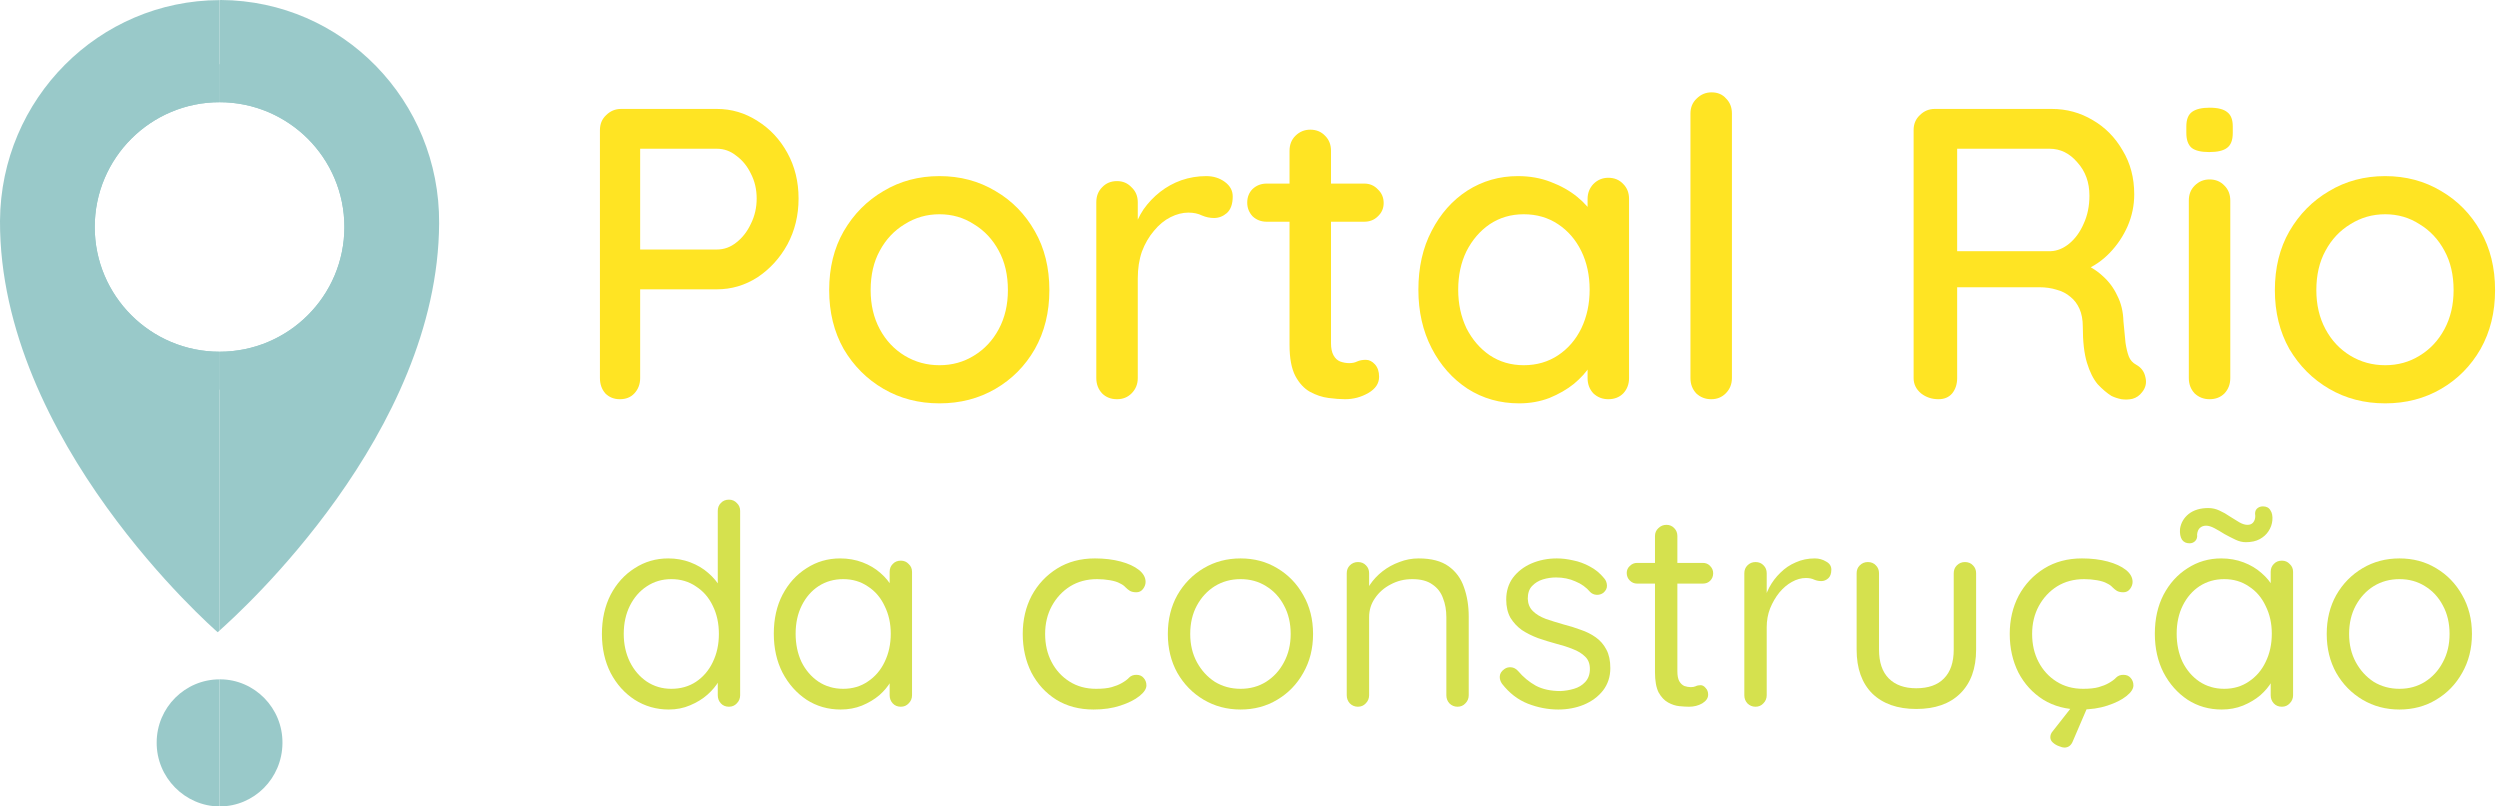 <svg width="155" height="50" viewBox="0 0 155 50" fill="none" xmlns="http://www.w3.org/2000/svg">
<path d="M13.654 42.119C13.64 42.119 13.627 42.12 13.614 42.12V49.999C15.752 49.999 17.492 48.263 17.512 46.083C17.541 43.895 15.775 42.125 13.654 42.119Z" fill="#99C9C9"/>
<path d="M9.714 46.029C9.697 48.206 11.468 49.983 13.603 50C13.606 50 13.61 49.999 13.613 49.999V42.12C11.472 42.122 9.72 43.865 9.714 46.029Z" fill="#99C9C9"/>
<path d="M13.613 0.007V6.337C9.343 6.337 5.874 9.798 5.874 14.076C5.874 18.346 9.343 21.807 13.613 21.807V39.091C13.555 39.149 13.512 39.185 13.498 39.199C13.187 38.932 -0.044 27.313 0 13.693C0.051 6.12 6.135 0.029 13.613 0.007Z" fill="#99C9C9"/>
<path d="M27.226 13.845C27.161 26.873 14.907 37.942 13.613 39.091V21.807C17.883 21.807 21.352 18.346 21.352 14.076C21.352 11.937 20.485 10.001 19.083 8.599C17.681 7.204 15.745 6.337 13.613 6.337V0.007C13.642 0.007 13.671 0 13.7 0C21.236 0.051 27.277 6.243 27.226 13.845Z" fill="#99C9C9"/>
<path d="M5.874 14.076C5.874 18.346 9.343 21.807 13.613 21.807V24.156C8.042 24.156 3.526 19.639 3.526 14.076C3.526 8.505 8.042 3.989 13.613 3.989V6.337C9.343 6.337 5.874 9.798 5.874 14.076Z" fill="#99C9C9"/>
<path d="M23.701 14.076C23.701 16.858 22.574 19.38 20.745 21.201C18.924 23.029 16.395 24.156 13.613 24.156V21.807C17.883 21.807 21.352 18.346 21.352 14.076C21.352 11.937 20.485 10.001 19.083 8.599C17.681 7.204 15.745 6.337 13.613 6.337V3.989C19.184 3.989 23.701 8.505 23.701 14.076Z" fill="#99C9C9"/>
<path d="M44.446 6.754C45.354 6.754 46.194 7.003 46.966 7.5C47.737 7.98 48.354 8.64 48.817 9.479C49.279 10.319 49.511 11.262 49.511 12.308C49.511 13.353 49.279 14.304 48.817 15.161C48.354 16.001 47.737 16.678 46.966 17.192C46.194 17.689 45.354 17.938 44.446 17.938H39.484L39.69 17.527V23.44C39.69 23.817 39.57 24.134 39.33 24.391C39.107 24.631 38.807 24.751 38.43 24.751C38.07 24.751 37.77 24.631 37.53 24.391C37.307 24.134 37.196 23.817 37.196 23.44V8.065C37.196 7.688 37.324 7.38 37.581 7.14C37.839 6.883 38.147 6.754 38.507 6.754H44.446ZM44.446 15.47C44.892 15.47 45.294 15.324 45.654 15.033C46.031 14.741 46.331 14.356 46.554 13.876C46.794 13.396 46.914 12.873 46.914 12.308C46.914 11.742 46.794 11.228 46.554 10.765C46.331 10.302 46.031 9.934 45.654 9.659C45.294 9.368 44.892 9.222 44.446 9.222H39.433L39.69 8.837V15.804L39.458 15.47H44.446Z" fill="#FFE423"/>
<path d="M65.061 17.989C65.061 19.361 64.761 20.578 64.161 21.64C63.561 22.686 62.747 23.509 61.718 24.108C60.69 24.708 59.533 25.008 58.248 25.008C56.962 25.008 55.805 24.708 54.777 24.108C53.748 23.509 52.926 22.686 52.309 21.64C51.709 20.578 51.409 19.361 51.409 17.989C51.409 16.601 51.709 15.384 52.309 14.339C52.926 13.276 53.748 12.445 54.777 11.845C55.805 11.228 56.962 10.919 58.248 10.919C59.533 10.919 60.69 11.228 61.718 11.845C62.747 12.445 63.561 13.276 64.161 14.339C64.761 15.384 65.061 16.601 65.061 17.989ZM62.49 17.989C62.49 17.047 62.301 16.233 61.924 15.547C61.547 14.844 61.033 14.296 60.382 13.902C59.747 13.49 59.036 13.284 58.248 13.284C57.459 13.284 56.739 13.49 56.088 13.902C55.437 14.296 54.922 14.844 54.545 15.547C54.168 16.233 53.98 17.047 53.98 17.989C53.98 18.898 54.168 19.703 54.545 20.406C54.922 21.109 55.437 21.657 56.088 22.052C56.739 22.446 57.459 22.643 58.248 22.643C59.036 22.643 59.747 22.446 60.382 22.052C61.033 21.657 61.547 21.109 61.924 20.406C62.301 19.703 62.49 18.898 62.49 17.989Z" fill="#FFE423"/>
<path d="M69.256 24.751C68.879 24.751 68.571 24.631 68.331 24.391C68.091 24.134 67.971 23.817 67.971 23.44V12.539C67.971 12.162 68.091 11.853 68.331 11.613C68.571 11.356 68.879 11.228 69.256 11.228C69.616 11.228 69.916 11.356 70.156 11.613C70.413 11.853 70.542 12.162 70.542 12.539V15.418L70.285 14.313C70.422 13.833 70.627 13.387 70.902 12.976C71.193 12.565 71.536 12.205 71.93 11.896C72.324 11.588 72.761 11.348 73.241 11.176C73.738 11.005 74.253 10.919 74.784 10.919C75.23 10.919 75.615 11.039 75.941 11.279C76.266 11.519 76.429 11.819 76.429 12.179C76.429 12.642 76.309 12.985 76.069 13.207C75.829 13.413 75.564 13.516 75.272 13.516C75.015 13.516 74.767 13.464 74.527 13.362C74.287 13.242 74.004 13.182 73.678 13.182C73.318 13.182 72.95 13.276 72.573 13.464C72.196 13.653 71.853 13.936 71.544 14.313C71.236 14.673 70.987 15.101 70.799 15.598C70.627 16.096 70.542 16.652 70.542 17.27V23.44C70.542 23.817 70.413 24.134 70.156 24.391C69.916 24.631 69.616 24.751 69.256 24.751Z" fill="#FFE423"/>
<path d="M78.537 11.382H84.579C84.921 11.382 85.204 11.502 85.427 11.742C85.667 11.965 85.787 12.248 85.787 12.59C85.787 12.916 85.667 13.19 85.427 13.413C85.204 13.636 84.921 13.747 84.579 13.747H78.537C78.194 13.747 77.903 13.636 77.663 13.413C77.44 13.173 77.328 12.89 77.328 12.565C77.328 12.222 77.44 11.939 77.663 11.716C77.903 11.493 78.194 11.382 78.537 11.382ZM81.236 8.04C81.613 8.04 81.922 8.168 82.162 8.425C82.402 8.665 82.522 8.974 82.522 9.351V21.28C82.522 21.589 82.573 21.837 82.676 22.026C82.779 22.215 82.916 22.343 83.087 22.412C83.276 22.48 83.465 22.514 83.653 22.514C83.842 22.514 84.004 22.48 84.141 22.412C84.296 22.343 84.476 22.309 84.681 22.309C84.887 22.309 85.076 22.403 85.247 22.591C85.418 22.78 85.504 23.037 85.504 23.363C85.504 23.774 85.281 24.108 84.836 24.366C84.39 24.623 83.91 24.751 83.396 24.751C83.105 24.751 82.762 24.726 82.368 24.674C81.973 24.623 81.588 24.494 81.211 24.288C80.851 24.083 80.551 23.757 80.311 23.311C80.071 22.849 79.951 22.206 79.951 21.383V9.351C79.951 8.974 80.071 8.665 80.311 8.425C80.568 8.168 80.876 8.04 81.236 8.04Z" fill="#FFE423"/>
<path d="M99.715 11.022C100.092 11.022 100.401 11.151 100.641 11.408C100.881 11.648 101.001 11.956 101.001 12.333V23.44C101.001 23.817 100.881 24.134 100.641 24.391C100.401 24.631 100.092 24.751 99.715 24.751C99.355 24.751 99.047 24.631 98.79 24.391C98.55 24.134 98.43 23.817 98.43 23.44V21.589L98.969 21.666C98.969 21.974 98.841 22.317 98.584 22.694C98.344 23.072 98.01 23.44 97.581 23.8C97.153 24.143 96.647 24.434 96.064 24.674C95.481 24.897 94.856 25.008 94.188 25.008C93.005 25.008 91.942 24.708 90.999 24.108C90.057 23.491 89.311 22.651 88.763 21.589C88.214 20.526 87.94 19.318 87.94 17.964C87.94 16.575 88.214 15.358 88.763 14.313C89.311 13.25 90.048 12.419 90.974 11.819C91.916 11.219 92.962 10.919 94.11 10.919C94.847 10.919 95.524 11.039 96.141 11.279C96.776 11.519 97.324 11.828 97.787 12.205C98.25 12.582 98.601 12.985 98.841 13.413C99.098 13.825 99.227 14.219 99.227 14.596L98.43 14.673V12.333C98.43 11.973 98.55 11.665 98.79 11.408C99.047 11.151 99.355 11.022 99.715 11.022ZM94.47 22.643C95.276 22.643 95.987 22.437 96.604 22.026C97.221 21.615 97.701 21.058 98.044 20.355C98.387 19.635 98.558 18.838 98.558 17.964C98.558 17.073 98.387 16.276 98.044 15.573C97.701 14.87 97.221 14.313 96.604 13.902C95.987 13.49 95.276 13.284 94.47 13.284C93.682 13.284 92.979 13.49 92.362 13.902C91.762 14.313 91.282 14.87 90.922 15.573C90.579 16.276 90.408 17.073 90.408 17.964C90.408 18.838 90.579 19.635 90.922 20.355C91.282 21.058 91.762 21.615 92.362 22.026C92.979 22.437 93.682 22.643 94.47 22.643Z" fill="#FFE423"/>
<path d="M107.379 23.44C107.379 23.817 107.251 24.134 106.993 24.391C106.753 24.631 106.453 24.751 106.094 24.751C105.734 24.751 105.425 24.631 105.168 24.391C104.928 24.134 104.808 23.817 104.808 23.44V7.037C104.808 6.66 104.937 6.351 105.194 6.111C105.451 5.854 105.759 5.726 106.119 5.726C106.496 5.726 106.796 5.854 107.019 6.111C107.259 6.351 107.379 6.66 107.379 7.037V23.44Z" fill="#FFE423"/>
<path d="M120.187 24.751C119.775 24.751 119.415 24.631 119.107 24.391C118.798 24.134 118.644 23.817 118.644 23.44V8.065C118.644 7.688 118.773 7.38 119.03 7.14C119.287 6.883 119.595 6.754 119.955 6.754H127.205C128.131 6.754 128.979 6.986 129.751 7.448C130.522 7.894 131.139 8.52 131.602 9.325C132.082 10.114 132.322 11.022 132.322 12.05C132.322 12.736 132.185 13.396 131.91 14.03C131.636 14.647 131.268 15.196 130.805 15.676C130.342 16.155 129.819 16.515 129.237 16.755L128.954 16.267C129.485 16.455 129.948 16.73 130.342 17.09C130.736 17.432 131.045 17.844 131.268 18.324C131.508 18.787 131.636 19.318 131.653 19.918C131.705 20.449 131.748 20.895 131.782 21.255C131.833 21.597 131.902 21.88 131.987 22.103C132.073 22.326 132.227 22.497 132.45 22.617C132.759 22.789 132.947 23.046 133.016 23.389C133.102 23.731 133.033 24.04 132.81 24.314C132.656 24.52 132.459 24.657 132.219 24.726C131.996 24.777 131.765 24.785 131.525 24.751C131.285 24.7 131.079 24.631 130.908 24.546C130.633 24.374 130.351 24.134 130.059 23.826C129.785 23.5 129.562 23.054 129.391 22.489C129.219 21.923 129.134 21.177 129.134 20.252C129.134 19.823 129.065 19.455 128.928 19.146C128.791 18.838 128.602 18.589 128.362 18.401C128.122 18.195 127.84 18.049 127.514 17.964C127.188 17.861 126.828 17.809 126.434 17.809H120.984L121.344 17.295V23.44C121.344 23.817 121.241 24.134 121.035 24.391C120.829 24.631 120.547 24.751 120.187 24.751ZM121.009 15.573H127.154C127.548 15.556 127.925 15.401 128.285 15.11C128.662 14.801 128.962 14.39 129.185 13.876C129.425 13.362 129.545 12.779 129.545 12.128C129.545 11.305 129.296 10.619 128.799 10.071C128.32 9.505 127.745 9.222 127.077 9.222H121.061L121.344 8.554V16.113L121.009 15.573Z" fill="#FFE423"/>
<path d="M138.278 23.44C138.278 23.817 138.158 24.134 137.918 24.391C137.678 24.631 137.369 24.751 136.992 24.751C136.632 24.751 136.324 24.631 136.067 24.391C135.827 24.134 135.707 23.817 135.707 23.44V12.436C135.707 12.059 135.827 11.751 136.067 11.511C136.324 11.254 136.632 11.125 136.992 11.125C137.369 11.125 137.678 11.254 137.918 11.511C138.158 11.751 138.278 12.059 138.278 12.436V23.44ZM136.967 9.428C136.469 9.428 136.11 9.342 135.887 9.171C135.664 8.982 135.553 8.674 135.553 8.245V7.834C135.553 7.406 135.672 7.106 135.912 6.934C136.152 6.763 136.512 6.677 136.992 6.677C137.506 6.677 137.875 6.771 138.098 6.96C138.321 7.131 138.432 7.423 138.432 7.834V8.245C138.432 8.691 138.312 9 138.072 9.171C137.849 9.342 137.481 9.428 136.967 9.428Z" fill="#FFE423"/>
<path d="M154.694 17.989C154.694 19.361 154.394 20.578 153.794 21.64C153.194 22.686 152.38 23.509 151.352 24.108C150.323 24.708 149.166 25.008 147.881 25.008C146.595 25.008 145.438 24.708 144.41 24.108C143.382 23.509 142.559 22.686 141.942 21.64C141.342 20.578 141.042 19.361 141.042 17.989C141.042 16.601 141.342 15.384 141.942 14.339C142.559 13.276 143.382 12.445 144.41 11.845C145.438 11.228 146.595 10.919 147.881 10.919C149.166 10.919 150.323 11.228 151.352 11.845C152.38 12.445 153.194 13.276 153.794 14.339C154.394 15.384 154.694 16.601 154.694 17.989ZM152.123 17.989C152.123 17.047 151.934 16.233 151.557 15.547C151.18 14.844 150.666 14.296 150.015 13.902C149.381 13.49 148.669 13.284 147.881 13.284C147.092 13.284 146.372 13.49 145.721 13.902C145.07 14.296 144.556 14.844 144.179 15.547C143.802 16.233 143.613 17.047 143.613 17.989C143.613 18.898 143.802 19.703 144.179 20.406C144.556 21.109 145.07 21.657 145.721 22.052C146.372 22.446 147.092 22.643 147.881 22.643C148.669 22.643 149.381 22.446 150.015 22.052C150.666 21.657 151.18 21.109 151.557 20.406C151.934 19.703 152.123 18.898 152.123 17.989Z" fill="#FFE423"/>
<path d="M45.196 30.979C45.392 30.979 45.554 31.048 45.681 31.187C45.82 31.314 45.889 31.476 45.889 31.673V43.105C45.889 43.302 45.82 43.47 45.681 43.609C45.554 43.747 45.392 43.817 45.196 43.817C44.987 43.817 44.82 43.747 44.693 43.609C44.565 43.47 44.502 43.302 44.502 43.105V41.457L44.831 41.336C44.831 41.614 44.745 41.908 44.571 42.221C44.398 42.521 44.16 42.805 43.86 43.071C43.559 43.337 43.2 43.556 42.784 43.73C42.379 43.904 41.94 43.99 41.466 43.99C40.691 43.99 39.985 43.788 39.349 43.383C38.725 42.978 38.227 42.423 37.857 41.718C37.499 41.012 37.319 40.208 37.319 39.306C37.319 38.392 37.499 37.583 37.857 36.877C38.227 36.172 38.725 35.622 39.349 35.229C39.974 34.824 40.668 34.622 41.431 34.622C41.917 34.622 42.373 34.703 42.801 34.865C43.229 35.027 43.599 35.247 43.912 35.524C44.236 35.802 44.49 36.108 44.675 36.444C44.86 36.779 44.953 37.114 44.953 37.45L44.502 37.346V31.673C44.502 31.476 44.565 31.314 44.693 31.187C44.82 31.048 44.987 30.979 45.196 30.979ZM41.622 42.706C42.2 42.706 42.709 42.562 43.148 42.273C43.599 41.972 43.947 41.567 44.189 41.058C44.444 40.538 44.571 39.954 44.571 39.306C44.571 38.647 44.444 38.063 44.189 37.554C43.947 37.045 43.599 36.646 43.148 36.357C42.709 36.056 42.2 35.906 41.622 35.906C41.055 35.906 40.546 36.056 40.095 36.357C39.656 36.646 39.309 37.045 39.054 37.554C38.8 38.063 38.672 38.647 38.672 39.306C38.672 39.942 38.8 40.52 39.054 41.041C39.309 41.55 39.656 41.955 40.095 42.255C40.546 42.556 41.055 42.706 41.622 42.706Z" fill="#D5E14E"/>
<path d="M55.852 34.761C56.049 34.761 56.211 34.83 56.338 34.969C56.477 35.096 56.546 35.258 56.546 35.455V43.105C56.546 43.302 56.477 43.47 56.338 43.609C56.211 43.747 56.049 43.817 55.852 43.817C55.644 43.817 55.476 43.747 55.349 43.609C55.222 43.47 55.158 43.302 55.158 43.105V41.457L55.488 41.423C55.488 41.677 55.401 41.955 55.227 42.255C55.054 42.556 54.817 42.839 54.516 43.105C54.215 43.36 53.857 43.574 53.441 43.747C53.036 43.909 52.596 43.99 52.122 43.99C51.336 43.99 50.63 43.788 50.006 43.383C49.381 42.967 48.884 42.406 48.514 41.7C48.155 40.995 47.976 40.191 47.976 39.289C47.976 38.375 48.155 37.571 48.514 36.877C48.884 36.172 49.381 35.622 50.006 35.229C50.63 34.824 51.324 34.622 52.087 34.622C52.585 34.622 53.047 34.703 53.475 34.865C53.903 35.027 54.273 35.247 54.586 35.524C54.909 35.802 55.158 36.108 55.332 36.444C55.517 36.779 55.609 37.114 55.609 37.45L55.158 37.346V35.455C55.158 35.258 55.222 35.096 55.349 34.969C55.476 34.83 55.644 34.761 55.852 34.761ZM52.278 42.706C52.856 42.706 53.365 42.556 53.805 42.255C54.256 41.955 54.603 41.55 54.846 41.041C55.1 40.52 55.227 39.937 55.227 39.289C55.227 38.653 55.1 38.08 54.846 37.571C54.603 37.051 54.256 36.646 53.805 36.357C53.365 36.056 52.856 35.906 52.278 35.906C51.712 35.906 51.203 36.05 50.752 36.34C50.312 36.629 49.965 37.028 49.711 37.537C49.456 38.045 49.329 38.63 49.329 39.289C49.329 39.937 49.45 40.52 49.693 41.041C49.948 41.55 50.295 41.955 50.734 42.255C51.185 42.556 51.7 42.706 52.278 42.706Z" fill="#D5E14E"/>
<path d="M67.886 34.622C68.476 34.622 69.008 34.686 69.482 34.813C69.956 34.94 70.332 35.114 70.61 35.333C70.887 35.553 71.026 35.802 71.026 36.079C71.026 36.23 70.974 36.374 70.87 36.513C70.766 36.652 70.627 36.721 70.453 36.721C70.291 36.721 70.159 36.692 70.054 36.634C69.962 36.577 69.869 36.501 69.777 36.409C69.696 36.316 69.58 36.235 69.43 36.166C69.291 36.085 69.089 36.022 68.823 35.975C68.557 35.929 68.291 35.906 68.025 35.906C67.388 35.906 66.828 36.056 66.342 36.357C65.868 36.658 65.492 37.062 65.214 37.571C64.937 38.08 64.798 38.658 64.798 39.306C64.798 39.954 64.931 40.532 65.197 41.041C65.463 41.55 65.833 41.955 66.307 42.255C66.781 42.556 67.331 42.706 67.955 42.706C68.36 42.706 68.684 42.672 68.927 42.602C69.17 42.533 69.372 42.452 69.534 42.359C69.742 42.244 69.898 42.128 70.002 42.013C70.118 41.897 70.268 41.839 70.453 41.839C70.65 41.839 70.8 41.903 70.904 42.03C71.02 42.157 71.078 42.313 71.078 42.498C71.078 42.706 70.933 42.926 70.644 43.157C70.355 43.389 69.962 43.585 69.465 43.747C68.979 43.909 68.424 43.99 67.799 43.99C66.92 43.99 66.151 43.788 65.492 43.383C64.832 42.967 64.318 42.406 63.948 41.7C63.589 40.983 63.41 40.185 63.41 39.306C63.41 38.427 63.595 37.635 63.965 36.929C64.347 36.224 64.873 35.663 65.544 35.247C66.215 34.83 66.995 34.622 67.886 34.622Z" fill="#D5E14E"/>
<path d="M81.41 39.306C81.41 40.208 81.208 41.012 80.803 41.718C80.409 42.423 79.872 42.978 79.189 43.383C78.519 43.788 77.761 43.99 76.917 43.99C76.072 43.99 75.309 43.788 74.627 43.383C73.944 42.978 73.401 42.423 72.996 41.718C72.603 41.012 72.406 40.208 72.406 39.306C72.406 38.404 72.603 37.6 72.996 36.895C73.401 36.189 73.944 35.634 74.627 35.229C75.309 34.824 76.072 34.622 76.917 34.622C77.761 34.622 78.519 34.824 79.189 35.229C79.872 35.634 80.409 36.189 80.803 36.895C81.208 37.6 81.41 38.404 81.41 39.306ZM80.022 39.306C80.022 38.635 79.883 38.045 79.606 37.537C79.34 37.028 78.97 36.629 78.495 36.34C78.033 36.05 77.507 35.906 76.917 35.906C76.327 35.906 75.795 36.05 75.321 36.34C74.858 36.629 74.488 37.028 74.21 37.537C73.933 38.045 73.794 38.635 73.794 39.306C73.794 39.965 73.933 40.549 74.21 41.058C74.488 41.567 74.858 41.972 75.321 42.273C75.795 42.562 76.327 42.706 76.917 42.706C77.507 42.706 78.033 42.562 78.495 42.273C78.97 41.972 79.34 41.567 79.606 41.058C79.883 40.549 80.022 39.965 80.022 39.306Z" fill="#D5E14E"/>
<path d="M87.956 34.622C88.743 34.622 89.361 34.784 89.812 35.108C90.263 35.432 90.582 35.865 90.766 36.409C90.963 36.953 91.061 37.56 91.061 38.23V43.105C91.061 43.302 90.992 43.47 90.853 43.609C90.726 43.747 90.564 43.817 90.368 43.817C90.171 43.817 90.003 43.747 89.864 43.609C89.737 43.47 89.674 43.302 89.674 43.105V38.265C89.674 37.826 89.604 37.432 89.465 37.086C89.338 36.727 89.118 36.444 88.806 36.235C88.505 36.016 88.089 35.906 87.557 35.906C87.071 35.906 86.626 36.016 86.221 36.235C85.816 36.444 85.493 36.727 85.25 37.086C85.007 37.432 84.885 37.826 84.885 38.265V43.105C84.885 43.302 84.816 43.47 84.677 43.609C84.55 43.747 84.388 43.817 84.191 43.817C83.995 43.817 83.827 43.747 83.688 43.609C83.561 43.47 83.498 43.302 83.498 43.105V35.541C83.498 35.345 83.561 35.183 83.688 35.056C83.827 34.917 83.995 34.847 84.191 34.847C84.4 34.847 84.567 34.917 84.695 35.056C84.822 35.183 84.885 35.345 84.885 35.541V36.773L84.538 37.155C84.596 36.854 84.729 36.553 84.937 36.253C85.146 35.941 85.406 35.663 85.718 35.42C86.03 35.177 86.377 34.986 86.759 34.847C87.141 34.697 87.54 34.622 87.956 34.622Z" fill="#D5E14E"/>
<path d="M93.126 42.394C93.022 42.244 92.975 42.088 92.987 41.926C92.998 41.752 93.097 41.602 93.282 41.475C93.397 41.394 93.531 41.359 93.681 41.371C93.843 41.382 93.987 41.457 94.115 41.596C94.438 41.978 94.808 42.284 95.225 42.516C95.641 42.735 96.15 42.845 96.751 42.845C97.029 42.834 97.307 42.787 97.584 42.706C97.862 42.626 98.093 42.487 98.278 42.29C98.475 42.082 98.573 41.81 98.573 41.475C98.573 41.151 98.475 40.896 98.278 40.711C98.082 40.515 97.827 40.359 97.515 40.243C97.203 40.116 96.861 40.006 96.491 39.913C96.11 39.809 95.734 39.694 95.364 39.566C94.993 39.428 94.658 39.26 94.357 39.063C94.068 38.855 93.831 38.601 93.646 38.3C93.473 37.988 93.386 37.612 93.386 37.172C93.386 36.652 93.525 36.201 93.802 35.819C94.091 35.437 94.473 35.142 94.947 34.934C95.433 34.726 95.959 34.622 96.526 34.622C96.85 34.622 97.185 34.663 97.532 34.743C97.891 34.813 98.238 34.94 98.573 35.125C98.909 35.299 99.203 35.541 99.458 35.854C99.562 35.969 99.62 36.114 99.631 36.288C99.643 36.461 99.568 36.617 99.406 36.756C99.279 36.848 99.134 36.889 98.972 36.877C98.822 36.866 98.695 36.808 98.591 36.704C98.348 36.415 98.041 36.195 97.671 36.045C97.312 35.883 96.913 35.802 96.474 35.802C96.196 35.802 95.925 35.842 95.659 35.923C95.392 36.004 95.167 36.143 94.982 36.34C94.808 36.525 94.722 36.785 94.722 37.12C94.733 37.432 94.837 37.687 95.034 37.883C95.231 38.08 95.497 38.242 95.832 38.369C96.167 38.485 96.537 38.601 96.942 38.716C97.312 38.809 97.665 38.919 98.001 39.046C98.348 39.161 98.66 39.318 98.937 39.514C99.215 39.711 99.435 39.965 99.597 40.278C99.759 40.578 99.84 40.96 99.84 41.423C99.84 41.955 99.689 42.417 99.388 42.81C99.088 43.192 98.689 43.487 98.191 43.695C97.706 43.892 97.179 43.99 96.613 43.99C95.977 43.99 95.346 43.869 94.722 43.626C94.109 43.383 93.577 42.972 93.126 42.394Z" fill="#D5E14E"/>
<path d="M101.499 34.9H105.576C105.761 34.9 105.911 34.963 106.027 35.09C106.154 35.218 106.217 35.368 106.217 35.541C106.217 35.727 106.154 35.883 106.027 36.01C105.911 36.126 105.761 36.183 105.576 36.183H101.499C101.325 36.183 101.175 36.12 101.048 35.992C100.92 35.865 100.857 35.709 100.857 35.524C100.857 35.351 100.92 35.206 101.048 35.09C101.175 34.963 101.325 34.9 101.499 34.9ZM103.32 32.54C103.517 32.54 103.679 32.61 103.806 32.748C103.933 32.876 103.997 33.038 103.997 33.234V41.614C103.997 41.891 104.037 42.099 104.118 42.238C104.199 42.377 104.303 42.475 104.431 42.533C104.569 42.579 104.702 42.602 104.83 42.602C104.945 42.602 105.044 42.585 105.124 42.55C105.217 42.504 105.321 42.481 105.437 42.481C105.552 42.481 105.657 42.539 105.749 42.654C105.853 42.758 105.905 42.897 105.905 43.071C105.905 43.279 105.784 43.458 105.541 43.609C105.298 43.747 105.026 43.817 104.725 43.817C104.564 43.817 104.361 43.805 104.118 43.782C103.887 43.759 103.656 43.684 103.424 43.556C103.193 43.429 102.996 43.221 102.834 42.932C102.684 42.631 102.609 42.215 102.609 41.683V33.234C102.609 33.038 102.678 32.876 102.817 32.748C102.956 32.61 103.124 32.54 103.32 32.54Z" fill="#D5E14E"/>
<path d="M108.842 43.817C108.645 43.817 108.478 43.747 108.339 43.609C108.212 43.47 108.148 43.302 108.148 43.105V35.541C108.148 35.345 108.212 35.183 108.339 35.056C108.478 34.917 108.645 34.847 108.842 34.847C109.05 34.847 109.218 34.917 109.345 35.056C109.472 35.183 109.536 35.345 109.536 35.541V37.831L109.328 37.467C109.397 37.109 109.519 36.762 109.692 36.426C109.877 36.079 110.108 35.773 110.386 35.507C110.664 35.229 110.982 35.015 111.34 34.865C111.699 34.703 112.092 34.622 112.52 34.622C112.774 34.622 113.006 34.686 113.214 34.813C113.434 34.928 113.543 35.096 113.543 35.316C113.543 35.559 113.48 35.738 113.353 35.854C113.225 35.969 113.081 36.027 112.919 36.027C112.769 36.027 112.624 35.998 112.485 35.941C112.346 35.871 112.173 35.836 111.965 35.836C111.676 35.836 111.386 35.917 111.097 36.079C110.82 36.23 110.559 36.449 110.317 36.739C110.085 37.028 109.894 37.357 109.744 37.727C109.605 38.086 109.536 38.473 109.536 38.89V43.105C109.536 43.302 109.466 43.47 109.328 43.609C109.2 43.747 109.039 43.817 108.842 43.817Z" fill="#D5E14E"/>
<path d="M121.825 34.847C122.033 34.847 122.201 34.917 122.328 35.056C122.455 35.183 122.519 35.345 122.519 35.541V40.278C122.519 41.446 122.189 42.354 121.53 43.001C120.882 43.638 119.975 43.956 118.806 43.956C117.65 43.956 116.742 43.638 116.083 43.001C115.435 42.354 115.111 41.446 115.111 40.278V35.541C115.111 35.345 115.175 35.183 115.302 35.056C115.441 34.917 115.608 34.847 115.805 34.847C116.013 34.847 116.181 34.917 116.308 35.056C116.435 35.183 116.499 35.345 116.499 35.541V40.278C116.499 41.064 116.701 41.66 117.106 42.065C117.511 42.469 118.078 42.672 118.806 42.672C119.558 42.672 120.131 42.469 120.524 42.065C120.929 41.66 121.131 41.064 121.131 40.278V35.541C121.131 35.345 121.195 35.183 121.322 35.056C121.461 34.917 121.628 34.847 121.825 34.847Z" fill="#D5E14E"/>
<path d="M129.08 34.622C129.67 34.622 130.202 34.686 130.676 34.813C131.15 34.94 131.526 35.114 131.804 35.333C132.081 35.553 132.22 35.802 132.22 36.079C132.22 36.23 132.168 36.374 132.064 36.513C131.96 36.652 131.821 36.721 131.648 36.721C131.486 36.721 131.353 36.692 131.249 36.634C131.156 36.577 131.064 36.501 130.971 36.409C130.89 36.316 130.774 36.235 130.624 36.166C130.485 36.085 130.283 36.022 130.017 35.975C129.751 35.929 129.485 35.906 129.219 35.906C128.583 35.906 128.022 36.056 127.536 36.357C127.062 36.658 126.686 37.062 126.408 37.571C126.131 38.08 125.992 38.658 125.992 39.306C125.992 39.954 126.125 40.532 126.391 41.041C126.657 41.55 127.027 41.955 127.501 42.255C127.976 42.556 128.525 42.706 129.15 42.706C129.554 42.706 129.878 42.672 130.121 42.602C130.364 42.533 130.566 42.452 130.728 42.359C130.936 42.244 131.093 42.128 131.197 42.013C131.312 41.897 131.463 41.839 131.648 41.839C131.844 41.839 131.995 41.903 132.099 42.03C132.214 42.157 132.272 42.313 132.272 42.498C132.272 42.706 132.128 42.926 131.839 43.157C131.549 43.389 131.156 43.585 130.659 43.747C130.173 43.909 129.618 43.99 128.993 43.99C128.114 43.99 127.345 43.788 126.686 43.383C126.027 42.967 125.512 42.406 125.142 41.7C124.783 40.983 124.604 40.185 124.604 39.306C124.604 38.427 124.789 37.635 125.159 36.929C125.541 36.224 126.067 35.663 126.738 35.247C127.409 34.83 128.19 34.622 129.08 34.622ZM127.987 46.35C127.906 46.35 127.796 46.321 127.658 46.263C127.519 46.217 127.392 46.141 127.276 46.037C127.172 45.945 127.12 45.835 127.12 45.708C127.12 45.569 127.172 45.442 127.276 45.326L128.733 43.47H129.583L128.525 45.933C128.421 46.211 128.242 46.35 127.987 46.35Z" fill="#D5E14E"/>
<path d="M141.477 34.761C141.673 34.761 141.835 34.83 141.962 34.969C142.101 35.096 142.171 35.258 142.171 35.455V43.105C142.171 43.302 142.101 43.47 141.962 43.609C141.835 43.747 141.673 43.817 141.477 43.817C141.268 43.817 141.101 43.747 140.973 43.609C140.846 43.47 140.783 43.302 140.783 43.105V41.457L141.112 41.423C141.112 41.677 141.026 41.955 140.852 42.255C140.679 42.556 140.441 42.839 140.141 43.105C139.84 43.36 139.482 43.574 139.065 43.747C138.66 43.909 138.221 43.99 137.747 43.99C136.96 43.99 136.255 43.788 135.63 43.383C135.006 42.967 134.508 42.406 134.138 41.7C133.78 40.995 133.6 40.191 133.6 39.289C133.6 38.375 133.78 37.571 134.138 36.877C134.508 36.172 135.006 35.622 135.63 35.229C136.255 34.824 136.949 34.622 137.712 34.622C138.209 34.622 138.672 34.703 139.1 34.865C139.528 35.027 139.898 35.247 140.21 35.524C140.534 35.802 140.783 36.108 140.956 36.444C141.141 36.779 141.234 37.114 141.234 37.45L140.783 37.346V35.455C140.783 35.258 140.846 35.096 140.973 34.969C141.101 34.83 141.268 34.761 141.477 34.761ZM137.903 42.706C138.481 42.706 138.99 42.556 139.429 42.255C139.881 41.955 140.228 41.55 140.47 41.041C140.725 40.52 140.852 39.937 140.852 39.289C140.852 38.653 140.725 38.08 140.47 37.571C140.228 37.051 139.881 36.646 139.429 36.357C138.99 36.056 138.481 35.906 137.903 35.906C137.336 35.906 136.827 36.05 136.376 36.34C135.937 36.629 135.59 37.028 135.335 37.537C135.081 38.045 134.954 38.63 134.954 39.289C134.954 39.937 135.075 40.52 135.318 41.041C135.572 41.55 135.919 41.955 136.359 42.255C136.81 42.556 137.325 42.706 137.903 42.706ZM135.752 33.685C135.543 33.685 135.387 33.61 135.283 33.46C135.179 33.298 135.139 33.072 135.162 32.783C135.22 32.413 135.399 32.106 135.7 31.864C136.012 31.621 136.417 31.499 136.914 31.499C137.157 31.499 137.388 31.551 137.608 31.655C137.839 31.759 138.053 31.881 138.25 32.02C138.458 32.147 138.655 32.268 138.84 32.384C139.025 32.488 139.192 32.54 139.343 32.54C139.493 32.54 139.609 32.494 139.69 32.401C139.782 32.297 139.828 32.158 139.828 31.985C139.794 31.8 139.823 31.655 139.915 31.551C140.019 31.447 140.147 31.395 140.297 31.395C140.517 31.395 140.673 31.476 140.765 31.638C140.869 31.788 140.91 31.997 140.887 32.263C140.864 32.505 140.783 32.731 140.644 32.939C140.517 33.136 140.337 33.298 140.106 33.425C139.875 33.552 139.586 33.616 139.239 33.616C139.03 33.616 138.816 33.564 138.597 33.46C138.377 33.356 138.151 33.24 137.92 33.113C137.7 32.974 137.492 32.852 137.296 32.748C137.099 32.644 136.925 32.592 136.775 32.592C136.625 32.592 136.498 32.639 136.393 32.731C136.301 32.812 136.243 32.945 136.22 33.13C136.243 33.303 136.203 33.442 136.099 33.546C136.006 33.639 135.89 33.685 135.752 33.685Z" fill="#D5E14E"/>
<path d="M153.261 39.306C153.261 40.208 153.058 41.012 152.654 41.718C152.26 42.423 151.722 42.978 151.04 43.383C150.369 43.788 149.612 43.99 148.767 43.99C147.923 43.99 147.16 43.788 146.477 43.383C145.795 42.978 145.251 42.423 144.847 41.718C144.453 41.012 144.257 40.208 144.257 39.306C144.257 38.404 144.453 37.6 144.847 36.895C145.251 36.189 145.795 35.634 146.477 35.229C147.16 34.824 147.923 34.622 148.767 34.622C149.612 34.622 150.369 34.824 151.04 35.229C151.722 35.634 152.26 36.189 152.654 36.895C153.058 37.6 153.261 38.404 153.261 39.306ZM151.873 39.306C151.873 38.635 151.734 38.045 151.456 37.537C151.19 37.028 150.82 36.629 150.346 36.34C149.884 36.05 149.357 35.906 148.767 35.906C148.178 35.906 147.646 36.05 147.171 36.34C146.709 36.629 146.339 37.028 146.061 37.537C145.784 38.045 145.645 38.635 145.645 39.306C145.645 39.965 145.784 40.549 146.061 41.058C146.339 41.567 146.709 41.972 147.171 42.273C147.646 42.562 148.178 42.706 148.767 42.706C149.357 42.706 149.884 42.562 150.346 42.273C150.82 41.972 151.19 41.567 151.456 41.058C151.734 40.549 151.873 39.965 151.873 39.306Z" fill="#D5E14E"/>
</svg>
